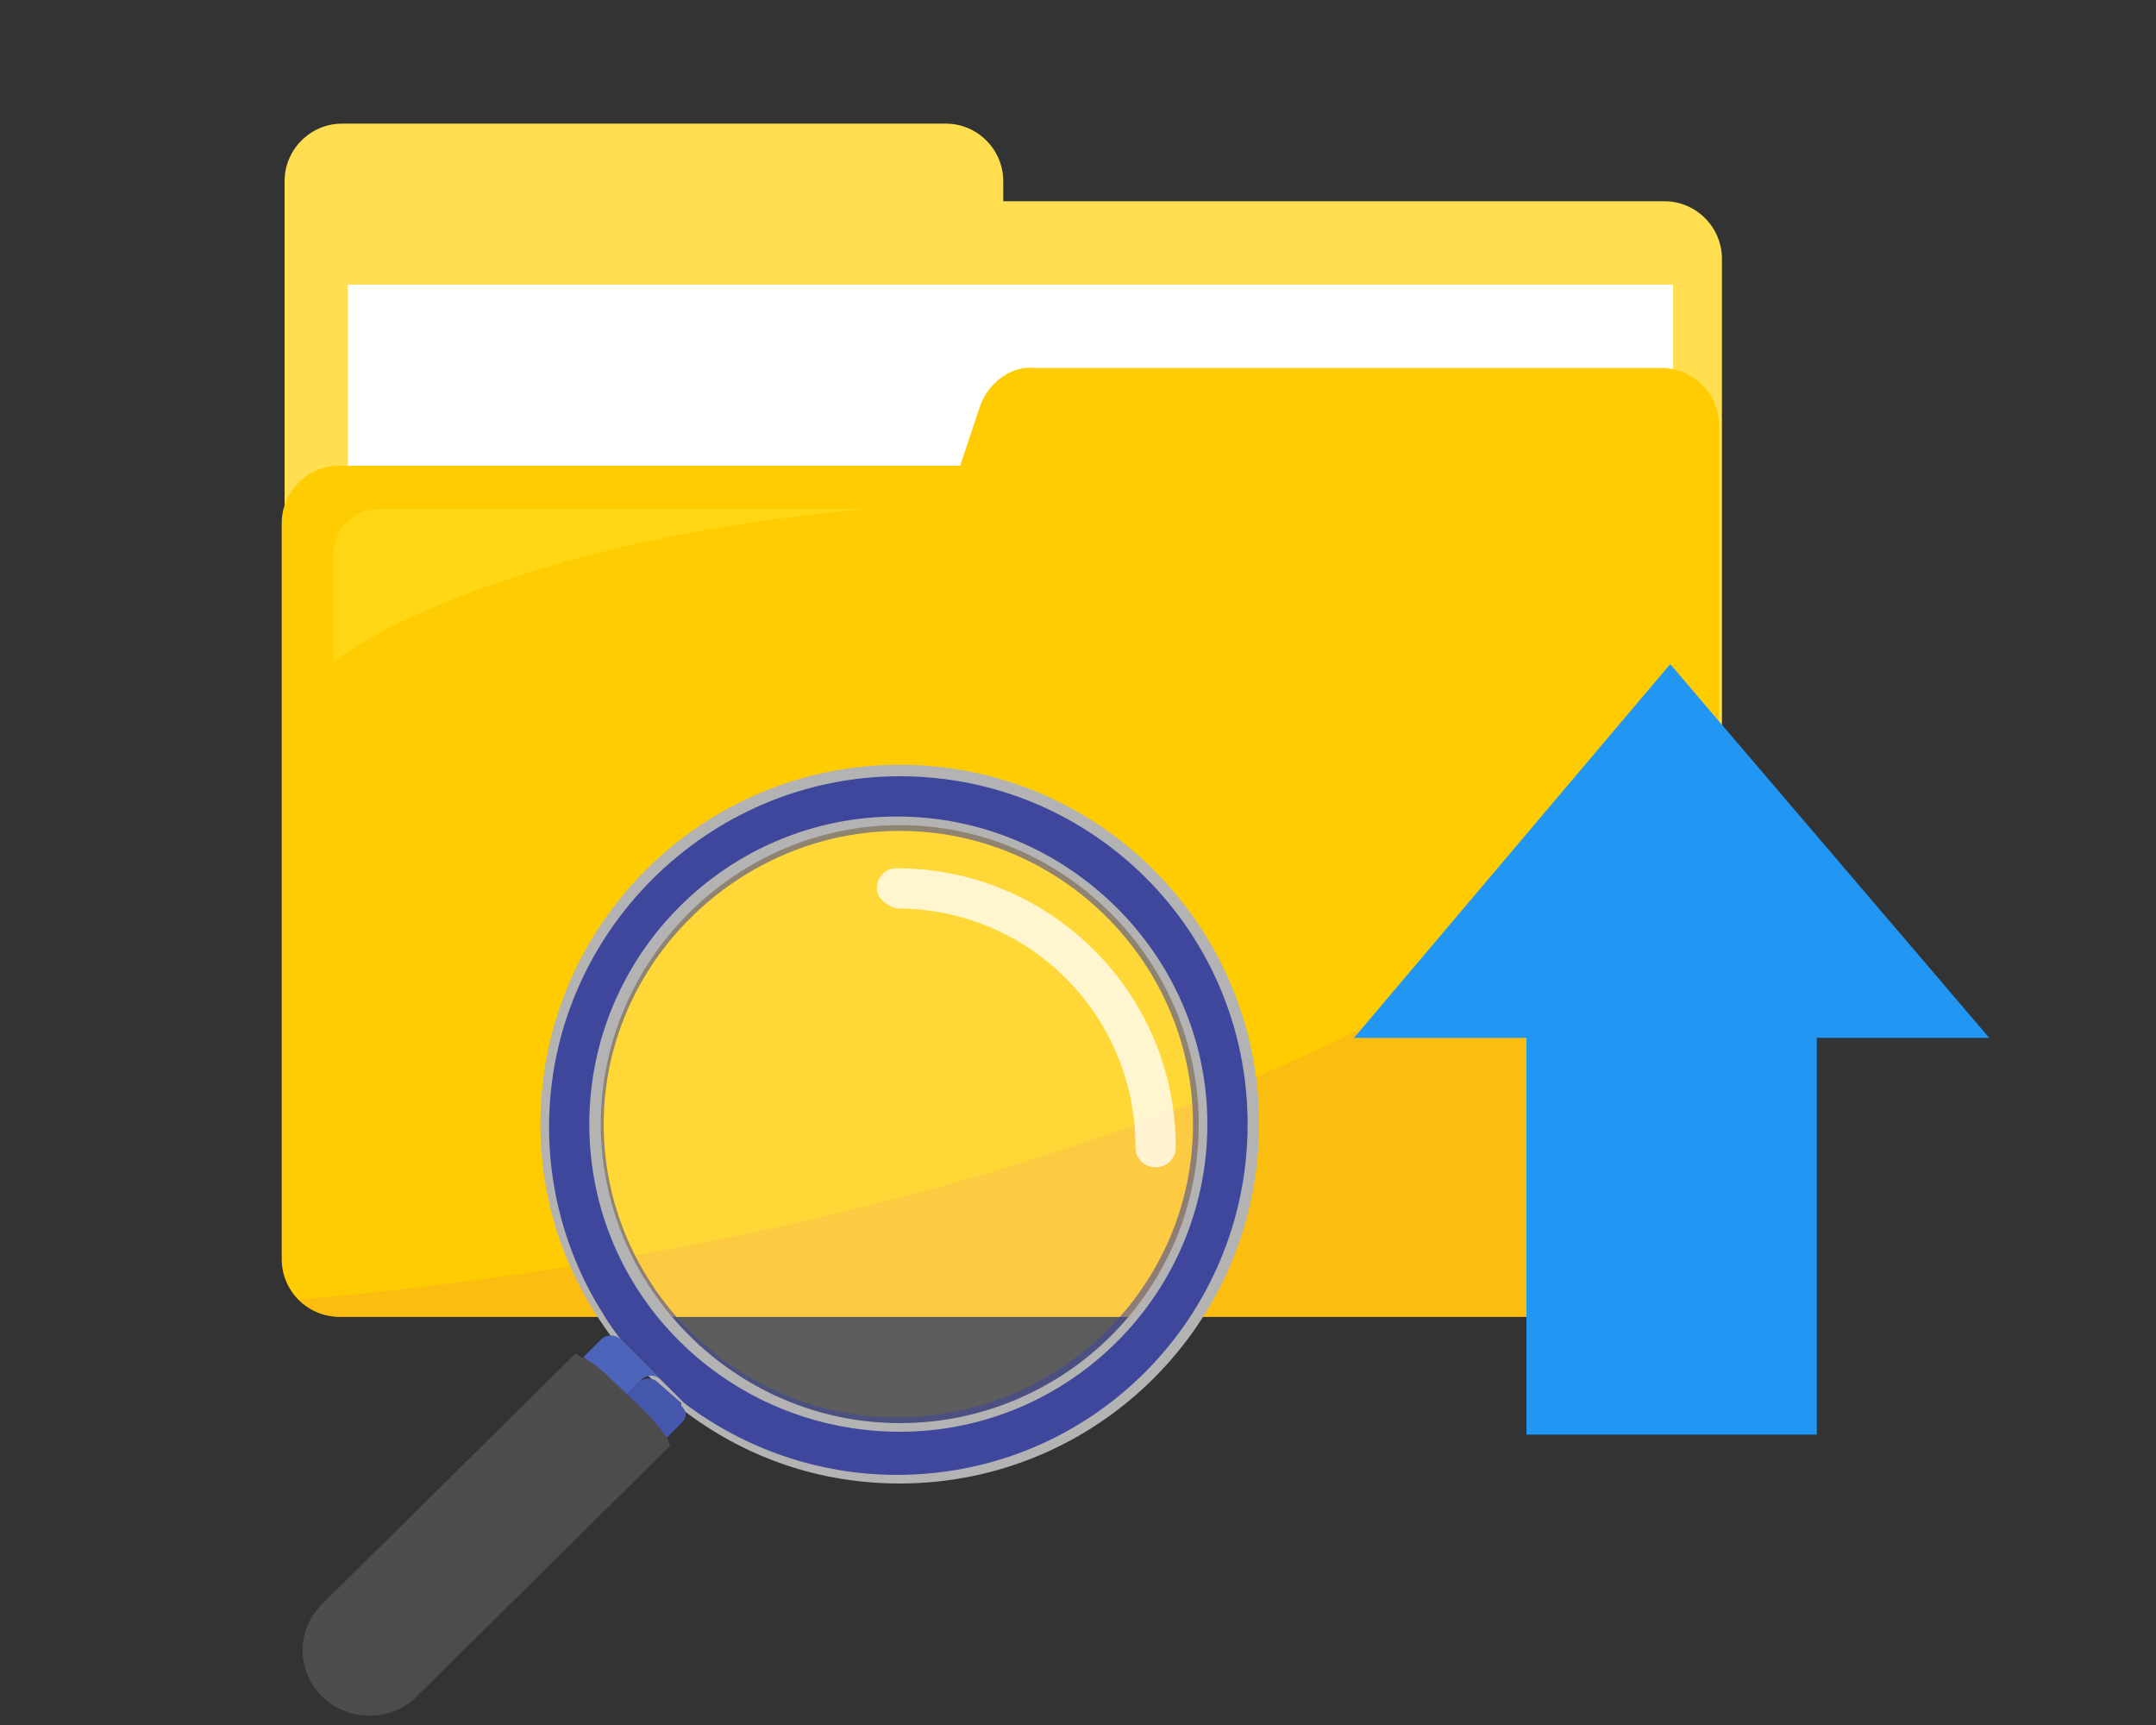 <?xml version="1.0" encoding="utf-8"?>
<!-- Generator: Adobe Illustrator 24.3.0, SVG Export Plug-In . SVG Version: 6.00 Build 0)  -->
<svg version="1.1" id="Layer_1" xmlns="http://www.w3.org/2000/svg" xmlns:xlink="http://www.w3.org/1999/xlink" x="0px" y="0px"
	 viewBox="0 0 75 60" style="enable-background:new 0 0 75 60;" xml:space="preserve">
<rect x="0" y="0" width="75" height="60" fill="#333333" stroke="none"/>
<style type="text/css">
	.st0{fill:#FFDF4F;}
	.st1{fill:#FFFFFF;}
	.st2{fill:#FFCC01;}
	.st3{fill:#FCBD11;}
	.st4{fill:#FFD715;}
	.st5{fill:#2196F3;}
	.st6{opacity:0.21;fill:#FFFFFF;}
	.st7{opacity:0.76;fill:#FFFFFF;}
	.st8{opacity:0.58;fill:#3E479B;}
	.st9{fill:none;}
	.st10{fill:#3E479B;}
	.st11{fill:#B3B3B3;}
	.st12{fill:#4C65BA;}
	.st13{opacity:0.43;fill:#3E479B;}
	.st14{fill:#4D4D4D;}
	.st15{opacity:0.14;fill:#4D4D4D;}
</style>
<g>
	<g>
		<path id="XMLID_28_" class="st0" d="M34.9,7V6.3c0-1.1-0.9-2-2-2h-21c-1.1,0-2,0.9-2,2v36.3h50V9c0-1.1-0.9-2-2-2H34.9z"/>
		<rect id="XMLID_27_" x="12.1" y="9.9" class="st1" width="46.1" height="33.1"/>
		<path id="XMLID_26_" class="st2" d="M34.1,14.1l-0.7,2.1H11.8c-1.1,0-2,0.9-2,2v25.6c0,1.1,0.9,2,2,2h46c1.1,0,2-0.9,2-2v-29
			c0-1.1-0.9-2-2-2H36C35.2,12.7,34.4,13.3,34.1,14.1z"/>
		<path class="st3" d="M59.9,43.8V27.1C46,40.6,21.9,44.2,10.4,45.2c0.4,0.4,0.9,0.6,1.5,0.6h46C59,45.8,59.9,44.9,59.9,43.8z"/>
		<g>
			<path class="st4" d="M30.2,17.7h-17c-0.9,0-1.6,0.7-1.6,1.6V23C14.4,21,20.8,18.5,30.2,17.7z"/>
		</g>
	</g>
	<g>
		<rect x="53.1" y="34.2" class="st5" width="10.1" height="15.7"/>
		<polygon class="st5" points="58.1,23.1 47.1,36.1 69.2,36.1 		"/>
	</g>
	<g>
		<g>
			<circle class="st6" cx="31.3" cy="39.1" r="10.6"/>
		</g>
		<g>
			<path class="st7" d="M30.5,30.9c0-0.4,0.3-0.7,0.7-0.7c5.3,0,9.7,4.3,9.7,9.7c0,0.4-0.3,0.7-0.7,0.7c-0.4,0-0.7-0.3-0.7-0.7
				c0-4.6-3.7-8.3-8.3-8.3C30.8,31.5,30.5,31.2,30.5,30.9z"/>
		</g>
		<path class="st8" d="M20.4,39.1c0-6,4.9-10.9,10.9-10.9c6,0,10.9,4.9,10.9,10.9c0,6-4.9,10.9-10.9,10.9
			C25.3,50,20.4,45.1,20.4,39.1z M41.5,39.1c0-5.6-4.6-10.2-10.2-10.2S21,33.5,21,39.1s4.6,10.2,10.2,10.2S41.5,44.8,41.5,39.1z"/>
		<g>
			<g>
				<circle class="st9" cx="31.3" cy="39.1" r="10.6"/>
				<g>
					<path class="st10" d="M23.7,48.8C23.7,48.9,23.7,48.9,23.7,48.8c2.1,1.7,4.7,2.6,7.6,2.6c6.8,0,12.3-5.5,12.3-12.3
						s-5.5-12.3-12.3-12.3c-6.8,0-12.3,5.5-12.3,12.3c0,2.8,1,5.4,2.6,7.5l1.4,1.4L23.7,48.8z M20.7,39.1c0-5.8,4.7-10.6,10.6-10.6
						c5.8,0,10.6,4.7,10.6,10.6s-4.7,10.6-10.6,10.6C25.4,49.7,20.7,45,20.7,39.1z"/>
					<path class="st11" d="M18.8,39.1c0-6.9,5.6-12.5,12.5-12.5c6.9,0,12.5,5.6,12.5,12.5c0,6.9-5.6,12.5-12.5,12.5
						c-2.8,0-5.4-0.9-7.6-2.6l0,0c0,0,0,0,0,0l-2.2-2.2C19.7,44.5,18.8,41.9,18.8,39.1z M43.4,39.1C43.4,32.4,38,27,31.3,27
						s-12.2,5.5-12.2,12.2c0,2.7,0.9,5.3,2.5,7.4l2.2,2.2c0,0,0,0,0,0c2.1,1.6,4.7,2.5,7.4,2.5C38,51.3,43.4,45.8,43.4,39.1z
						 M20.5,39.1c0-5.9,4.8-10.7,10.7-10.7S42,33.2,42,39.1s-4.8,10.7-10.7,10.7S20.5,45.1,20.5,39.1z M41.7,39.1
						c0-5.7-4.7-10.4-10.4-10.4c-5.7,0-10.4,4.7-10.4,10.4c0,5.7,4.7,10.4,10.4,10.4C37,49.5,41.7,44.9,41.7,39.1z"/>
				</g>
				<path class="st12" d="M21.8,48.5l0.5-0.5c0.2-0.2,0.5-0.2,0.7,0l-1.4-1.4l0,0c-0.2-0.2-0.5-0.2-0.7,0l-0.6,0.6
					C20.5,47.4,21.2,47.9,21.8,48.5z"/>
				<path class="st12" d="M22.9,48.1c-0.2-0.2-0.5-0.2-0.7,0l-0.5,0.5c0.6,0.6,1.1,1.2,1.4,1.5l0.6-0.6c0.2-0.2,0.2-0.4,0-0.6
					c0,0,0,0,0-0.1L22.9,48.1z"/>
				<path class="st13" d="M22.9,48.1c-0.2-0.2-0.5-0.2-0.7,0l-0.5,0.5c0.6,0.6,1.1,1.2,1.4,1.5l0.6-0.6c0.2-0.2,0.2-0.4,0-0.6
					c0,0,0,0,0-0.1L22.9,48.1z"/>
				<path class="st14" d="M14.5,59l8.8-8.7c0,0,0-0.1-0.1-0.3c-0.2-0.3-0.8-1-1.4-1.5c-0.6-0.6-1.2-1.2-1.6-1.3
					c-0.1-0.1-0.2-0.1-0.2-0.1l-8.8,8.7c-0.9,0.9-0.9,2.3,0,3.2C12.1,59.9,13.6,59.9,14.5,59z"/>
			</g>
			<g>
				<g>
					<path class="st15" d="M14.5,59l8.8-8.7c0.1-0.1-0.8-1.1-1.6-2c-0.7-0.7-11.3,9.8-10.4,10.6l0,0C12.1,59.9,13.6,59.9,14.5,59z"
						/>
				</g>
			</g>
		</g>
	</g>
</g>
</svg>
